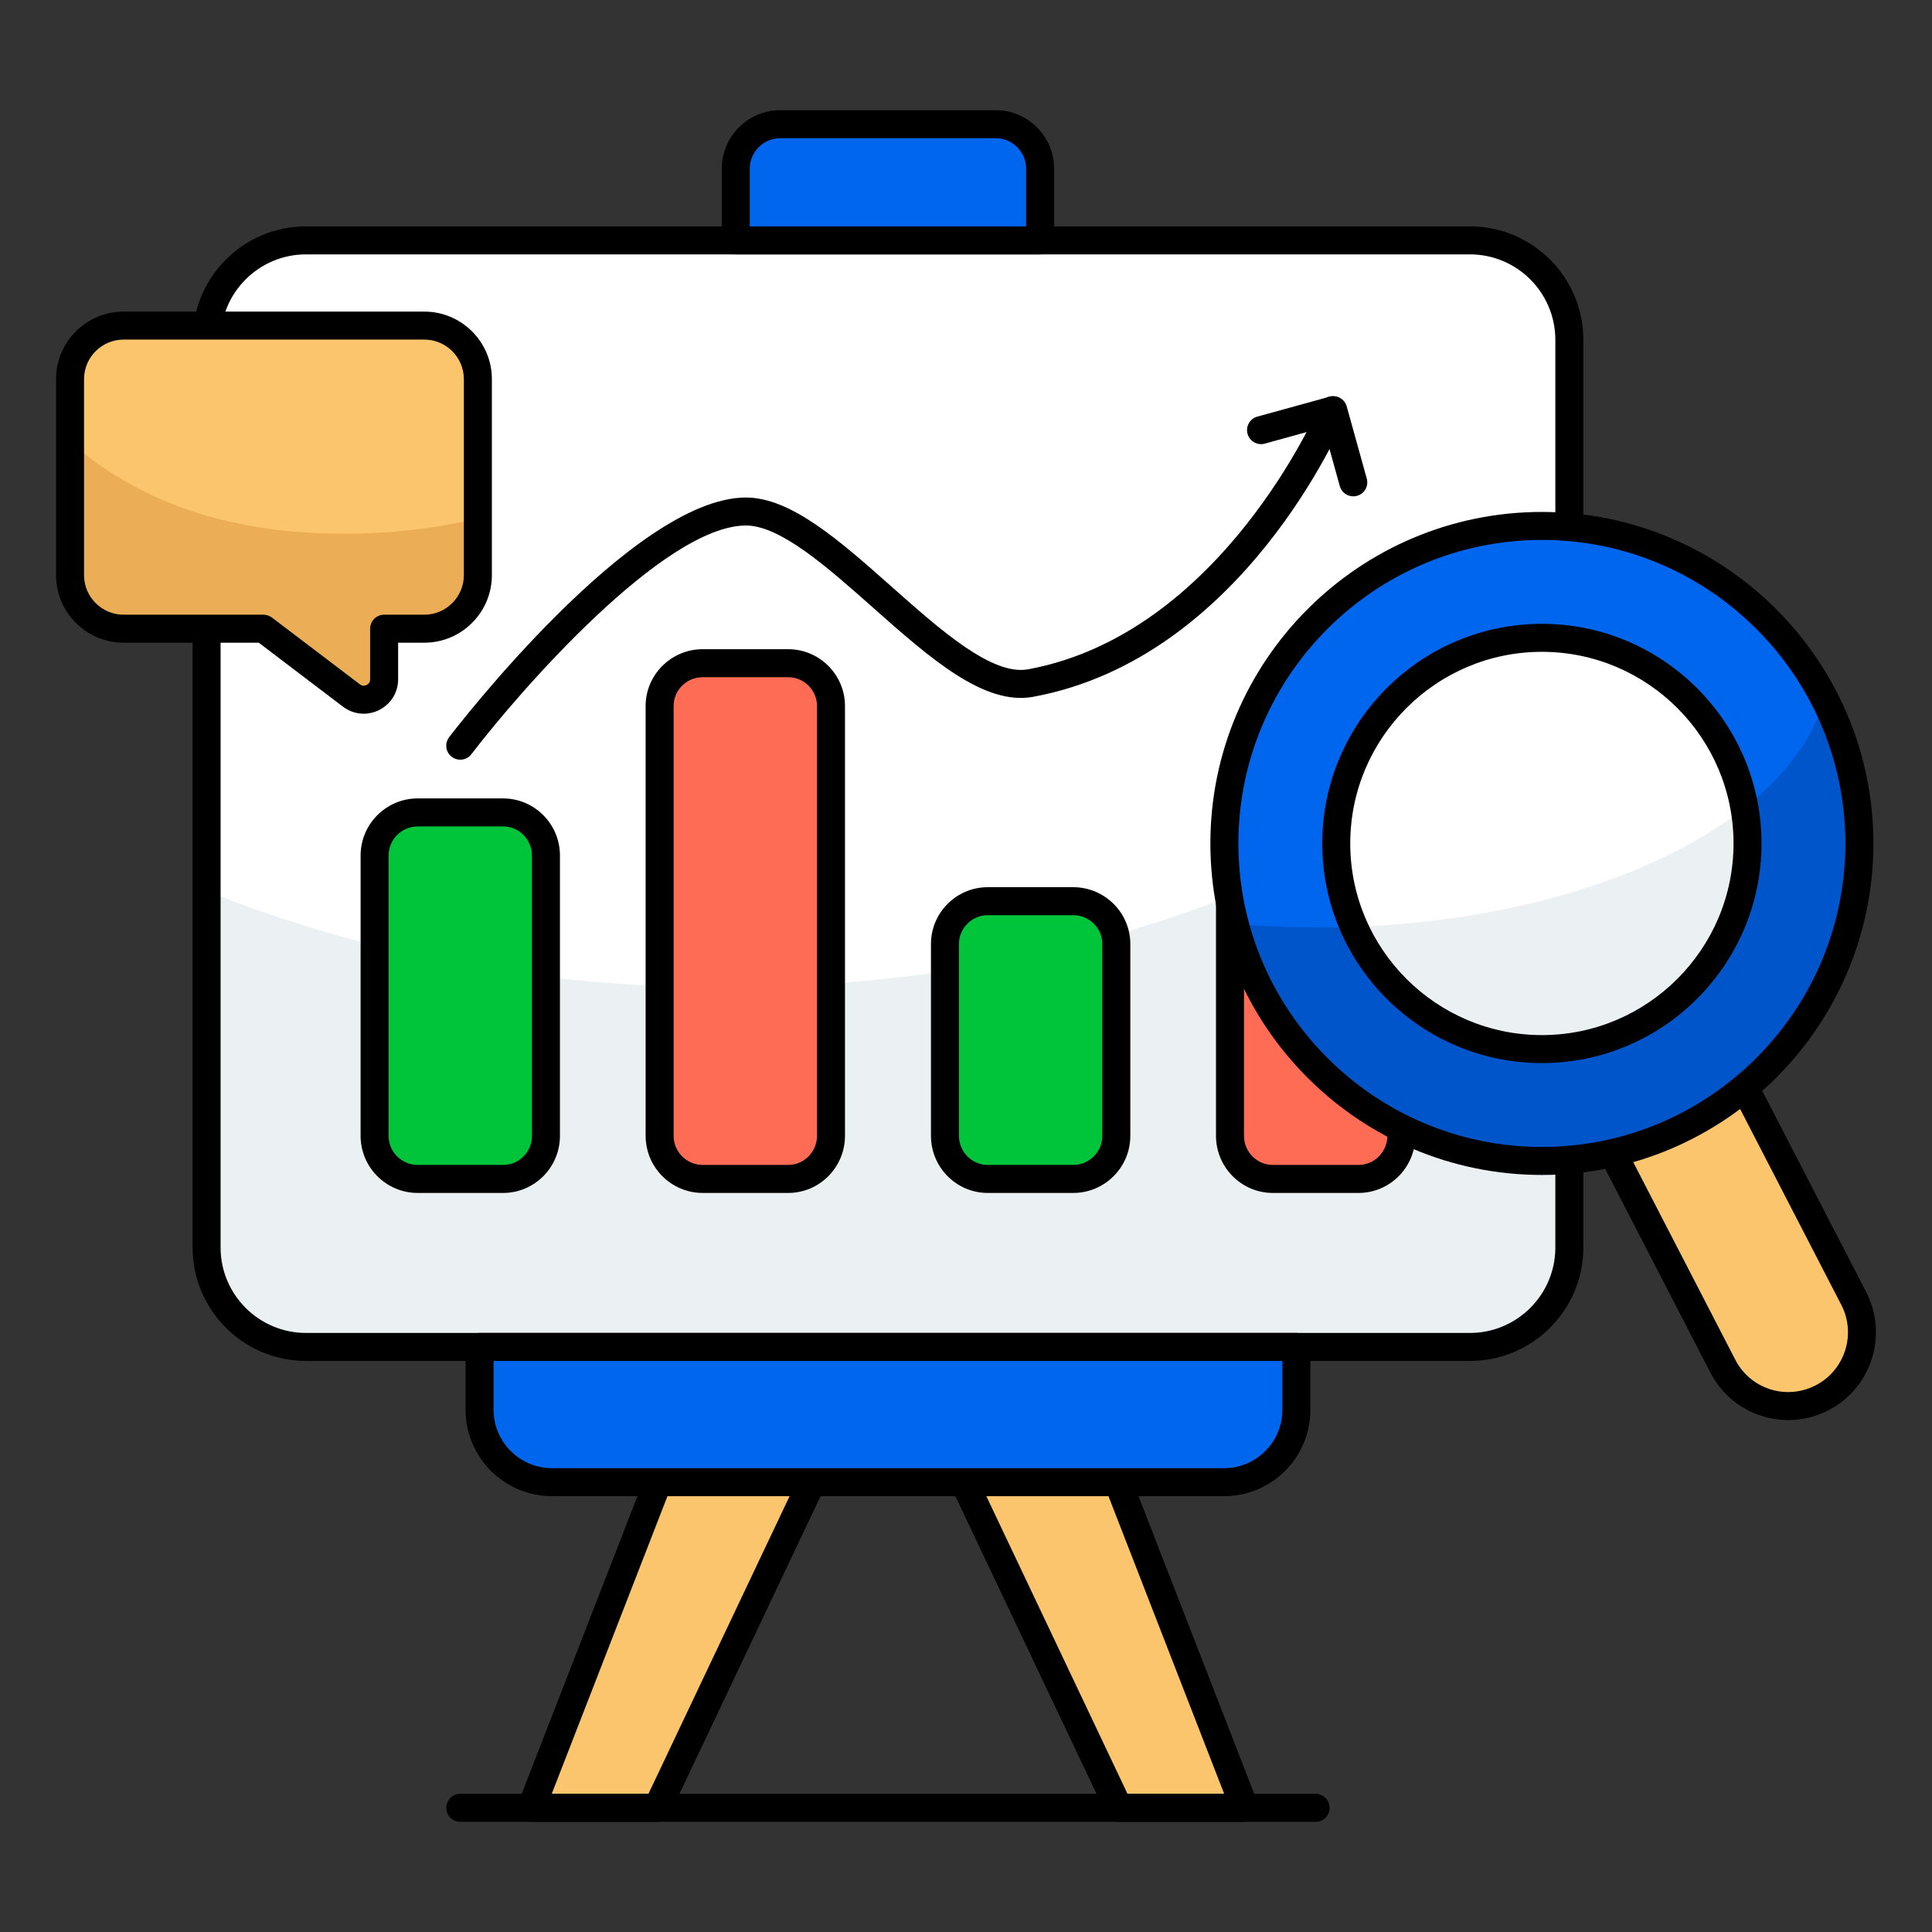 <svg width="96" height="96" viewBox="0 0 96 96" fill="none" xmlns="http://www.w3.org/2000/svg">
<rect x="0" y="0" width="96" height="96" fill="#333333" stroke="none"/>
<path d="M84.754 50.274L92.112 64.522C93.043 66.323 92.331 68.53 90.539 69.455C88.738 70.385 86.537 69.684 85.606 67.882L78.247 53.635C77.317 51.833 78.019 49.632 79.82 48.701C80.716 48.239 81.715 48.179 82.605 48.463C83.511 48.752 84.286 49.368 84.754 50.274Z" fill="#FBC56D"/>
<path d="M88.858 70.563C88.415 70.563 87.969 70.494 87.534 70.355C86.427 70.003 85.524 69.239 84.988 68.202L77.63 53.955C77.094 52.918 76.994 51.737 77.347 50.631C77.699 49.524 78.464 48.619 79.501 48.084C80.534 47.55 81.714 47.449 82.817 47.8C83.93 48.156 84.838 48.922 85.371 49.955L92.73 64.202C93.832 66.336 92.994 68.969 90.859 70.073C90.229 70.397 89.545 70.563 88.858 70.563ZM81.501 48.986C81.033 48.986 80.569 49.099 80.139 49.32C78.687 50.07 78.115 51.864 78.866 53.316L86.225 67.563C86.589 68.27 87.204 68.79 87.957 69.031C88.71 69.271 89.514 69.2 90.221 68.836C91.673 68.086 92.245 66.293 91.494 64.84L84.135 50.593C83.772 49.889 83.153 49.369 82.393 49.126C82.101 49.032 81.799 48.986 81.501 48.986Z" fill="black"/>
<path d="M32.661 89.83H26.4L34.313 69.475H42.313L32.661 89.83Z" fill="#FBC56D"/>
<path d="M32.661 90.525H26.4C26.17 90.525 25.956 90.412 25.825 90.222C25.696 90.033 25.669 89.791 25.752 89.577L33.665 69.222C33.768 68.956 34.026 68.779 34.313 68.779H42.313C42.552 68.779 42.774 68.902 42.901 69.103C43.029 69.305 43.044 69.558 42.942 69.772L33.29 90.127C33.174 90.37 32.93 90.525 32.661 90.525ZM27.416 89.134H32.221L41.214 70.171H34.788L27.416 89.134Z" fill="black"/>
<path d="M55.584 89.83H61.845L53.932 69.475H45.932L55.584 89.83Z" fill="#FBC56D"/>
<path d="M61.846 90.525H55.585C55.316 90.525 55.071 90.37 54.956 90.127L45.303 69.772C45.202 69.558 45.217 69.305 45.344 69.103C45.472 68.902 45.693 68.779 45.932 68.779H53.932C54.219 68.779 54.477 68.956 54.581 69.222L62.494 89.577C62.577 89.791 62.549 90.033 62.42 90.222C62.29 90.412 62.075 90.525 61.846 90.525ZM56.025 89.134H60.829L53.457 70.171H47.032L56.025 89.134Z" fill="black"/>
<path d="M77.98 16.884V61.99C77.98 64.716 75.768 66.929 73.041 66.929H15.204C12.477 66.929 10.265 64.716 10.265 61.99V16.884C10.265 14.156 12.477 11.944 15.204 11.944H73.041C75.768 11.944 77.98 14.156 77.98 16.884Z" fill="white"/>
<path d="M77.98 33.941V61.99C77.98 64.717 75.768 66.929 73.041 66.929H15.204C12.477 66.929 10.265 64.717 10.265 61.99V44.264C17.82 47.325 26.627 49.064 36.018 49.064C53.451 49.064 68.825 43.068 77.98 33.941Z" fill="#EBF0F2"/>
<path d="M73.041 67.624H15.204C12.097 67.624 9.57 65.097 9.57 61.99V16.884C9.57 13.776 12.097 11.248 15.204 11.248H73.041C76.149 11.248 78.676 13.776 78.676 16.884V61.99C78.676 65.097 76.149 67.624 73.041 67.624ZM15.204 12.64C12.865 12.64 10.961 14.543 10.961 16.884V61.99C10.961 64.329 12.865 66.233 15.204 66.233H73.041C75.381 66.233 77.284 64.329 77.284 61.99V16.884C77.284 14.543 75.381 12.64 73.041 12.64H15.204Z" fill="black"/>
<path d="M64.415 66.928V70.059C64.415 72.034 62.801 73.648 60.825 73.648H27.434C25.444 73.648 23.83 72.034 23.83 70.059V66.928H64.415Z" fill="#0066ED"/>
<path d="M60.825 74.344H27.434C25.063 74.344 23.135 72.422 23.135 70.059V66.929C23.135 66.544 23.446 66.233 23.831 66.233H64.415C64.799 66.233 65.111 66.544 65.111 66.929V70.059C65.111 72.422 63.188 74.344 60.825 74.344ZM24.526 67.624V70.059C24.526 71.654 25.831 72.953 27.434 72.953H60.825C62.42 72.953 63.719 71.654 63.719 70.059V67.624H24.526Z" fill="black"/>
<path d="M51.684 8.383V11.944H36.561V8.383C36.561 7.158 37.549 6.17 38.773 6.17H49.472C50.696 6.17 51.684 7.158 51.684 8.383Z" fill="#0066ED"/>
<path d="M51.684 12.64H36.56C36.176 12.64 35.865 12.329 35.865 11.944V8.382C35.865 6.779 37.169 5.475 38.774 5.475H49.472C51.075 5.475 52.38 6.779 52.38 8.382V11.944C52.38 12.329 52.068 12.64 51.684 12.64ZM37.256 11.249H50.988V8.382C50.988 7.546 50.308 6.866 49.472 6.866H38.774C37.937 6.866 37.256 7.546 37.256 8.382V11.249Z" fill="black"/>
<path d="M41.291 35.082V56.438C41.291 57.621 40.345 58.581 39.163 58.581H34.919C33.736 58.581 32.776 57.621 32.776 56.438V35.082C32.776 33.913 33.736 32.953 34.919 32.953H39.163C40.345 32.953 41.291 33.913 41.291 35.082Z" fill="#FF6C55"/>
<path d="M39.162 59.277H34.919C33.354 59.277 32.081 58.004 32.081 56.438V35.082C32.081 33.525 33.354 32.258 34.919 32.258H39.162C40.719 32.258 41.987 33.525 41.987 35.082V56.438C41.987 58.004 40.719 59.277 39.162 59.277ZM34.919 33.649C34.121 33.649 33.472 34.291 33.472 35.082V56.438C33.472 57.236 34.121 57.885 34.919 57.885H39.162C39.953 57.885 40.596 57.236 40.596 56.438V35.082C40.596 34.291 39.953 33.649 39.162 33.649H34.919Z" fill="black"/>
<path d="M27.128 42.511V56.438C27.128 57.621 26.168 58.581 24.999 58.581H20.756C19.573 58.581 18.613 57.621 18.613 56.438V42.511C18.613 41.329 19.573 40.369 20.756 40.369H24.999C26.168 40.369 27.128 41.329 27.128 42.511Z" fill="#00C53B"/>
<path d="M24.999 59.277H20.756C19.191 59.277 17.918 58.004 17.918 56.438V42.512C17.918 40.946 19.191 39.673 20.756 39.673H24.999C26.556 39.673 27.824 40.946 27.824 42.512V56.438C27.824 58.004 26.556 59.277 24.999 59.277ZM20.756 41.065C19.958 41.065 19.309 41.714 19.309 42.512V56.438C19.309 57.236 19.958 57.885 20.756 57.885H24.999C25.79 57.885 26.433 57.236 26.433 56.438V42.512C26.433 41.714 25.79 41.065 24.999 41.065H20.756Z" fill="black"/>
<path d="M55.469 46.908V56.438C55.469 57.621 54.509 58.581 53.326 58.581H49.083C47.9 58.581 46.954 57.621 46.954 56.438V46.908C46.954 45.739 47.9 44.779 49.083 44.779H53.326C54.509 44.779 55.469 45.739 55.469 46.908Z" fill="#00C53B"/>
<path d="M53.327 59.277H49.082C47.525 59.277 46.259 58.004 46.259 56.438V46.908C46.259 45.351 47.525 44.084 49.082 44.084H53.327C54.892 44.084 56.165 45.351 56.165 46.908V56.438C56.165 58.004 54.892 59.277 53.327 59.277ZM49.082 45.475C48.293 45.475 47.65 46.118 47.65 46.908V56.438C47.65 57.236 48.293 57.885 49.082 57.885H53.327C54.124 57.885 54.774 57.236 54.774 56.438V46.908C54.774 46.118 54.124 45.475 53.327 45.475H49.082Z" fill="black"/>
<path d="M61.117 39.894V56.438C61.117 57.621 62.077 58.581 63.246 58.581H67.503C68.672 58.581 69.632 57.621 69.632 56.438V39.894H61.117Z" fill="#FF6C55"/>
<path d="M67.503 59.277H63.246C61.689 59.277 60.422 58.004 60.422 56.438V39.893C60.422 39.509 60.733 39.198 61.117 39.198H69.632C70.017 39.198 70.328 39.509 70.328 39.893V56.438C70.328 58.004 69.06 59.277 67.503 59.277ZM61.813 40.589V56.438C61.813 57.236 62.456 57.885 63.246 57.885H67.503C68.294 57.885 68.937 57.236 68.937 56.438V40.589H61.813Z" fill="black"/>
<path d="M22.87 37.749C22.722 37.749 22.574 37.703 22.448 37.607C22.142 37.373 22.083 36.937 22.317 36.631C22.687 36.148 31.437 24.781 37.028 24.721H37.063C39.306 24.721 41.736 26.874 44.306 29.154C46.764 31.335 49.303 33.582 51.085 33.258C60.731 31.475 65.536 20.228 65.583 20.116C65.731 19.76 66.142 19.594 66.492 19.741C66.847 19.889 67.014 20.296 66.867 20.651C66.662 21.142 61.733 32.705 51.337 34.624C48.897 35.075 46.215 32.707 43.382 30.195C41.119 28.188 38.778 26.112 37.064 26.112C37.056 26.112 37.049 26.112 37.041 26.112C32.96 26.156 25.827 34.33 23.423 37.476C23.286 37.656 23.079 37.749 22.87 37.749Z" fill="black"/>
<path d="M67.244 24.663C66.938 24.663 66.659 24.461 66.574 24.154L65.764 21.238L62.846 22.044C62.48 22.146 62.093 21.929 61.99 21.558C61.888 21.188 62.105 20.804 62.476 20.702L66.063 19.712C66.43 19.611 66.814 19.827 66.918 20.196L67.914 23.781C68.017 24.151 67.801 24.535 67.43 24.638C67.367 24.655 67.305 24.663 67.244 24.663Z" fill="black"/>
<path d="M65.374 90.525H22.87C22.486 90.525 22.174 90.214 22.174 89.829C22.174 89.445 22.486 89.134 22.87 89.134H65.374C65.759 89.134 66.07 89.445 66.07 89.829C66.07 90.214 65.759 90.525 65.374 90.525Z" fill="black"/>
<path d="M76.615 57.686C85.328 57.686 92.391 50.623 92.391 41.91C92.391 33.197 85.328 26.134 76.615 26.134C67.902 26.134 60.839 33.197 60.839 41.91C60.839 50.623 67.902 57.686 76.615 57.686Z" fill="#0066ED"/>
<path d="M92.396 41.91C92.396 50.619 85.328 57.687 76.618 57.687C69.286 57.687 63.123 52.678 61.356 45.903C62.719 46.028 64.111 46.084 65.544 46.084C78.288 46.084 88.834 41.158 90.657 34.717C91.77 36.873 92.396 39.322 92.396 41.91Z" fill="#0055CA"/>
<path d="M86.831 41.91C86.831 47.558 82.253 52.122 76.618 52.122C72.444 52.122 68.855 49.631 67.283 46.056C66.698 44.79 66.392 43.385 66.392 41.91C66.392 36.261 70.97 31.698 76.618 31.698C81.655 31.698 85.843 35.343 86.663 40.157C86.775 40.727 86.831 41.311 86.831 41.91Z" fill="white"/>
<path d="M86.831 41.91C86.831 47.559 82.253 52.122 76.618 52.122C72.445 52.122 68.855 49.632 67.283 46.056C75.366 45.764 82.406 43.496 86.664 40.157C86.775 40.727 86.831 41.312 86.831 41.91Z" fill="#EBF0F2"/>
<path d="M76.615 52.824C70.597 52.824 65.702 47.929 65.702 41.911C65.702 35.893 70.597 30.998 76.615 30.998C82.632 30.998 87.529 35.893 87.529 41.911C87.529 47.929 82.632 52.824 76.615 52.824ZM76.615 32.389C71.365 32.389 67.093 36.661 67.093 41.911C67.093 47.161 71.365 51.433 76.615 51.433C81.866 51.433 86.138 47.161 86.138 41.911C86.138 36.661 81.866 32.389 76.615 32.389Z" fill="black"/>
<path d="M76.615 58.383C67.532 58.383 60.143 50.994 60.143 41.911C60.143 32.828 67.532 25.438 76.615 25.438C85.698 25.438 93.088 32.828 93.088 41.911C93.088 50.994 85.698 58.383 76.615 58.383ZM76.615 26.829C68.299 26.829 61.535 33.594 61.535 41.911C61.535 50.226 68.299 56.991 76.615 56.991C84.931 56.991 91.696 50.226 91.696 41.911C91.696 33.594 84.931 26.829 76.615 26.829Z" fill="black"/>
<path d="M23.745 18.84V28.579C23.745 30.049 22.554 31.24 21.084 31.24H19.088V33.754C19.088 34.591 18.13 35.066 17.463 34.56L13.091 31.24H6.142C4.672 31.24 3.481 30.049 3.481 28.579V18.84C3.481 17.37 4.672 16.179 6.142 16.179H21.084C22.554 16.179 23.745 17.37 23.745 18.84Z" fill="#FBC56D"/>
<path d="M3.478 21.959V28.583C3.478 30.045 4.669 31.237 6.141 31.237H13.093L17.461 34.559C18.129 35.062 19.088 34.588 19.088 33.755V31.237H21.083C22.555 31.237 23.747 30.045 23.747 28.583V25.765C21.693 26.249 19.437 26.52 17.083 26.52C10.953 26.52 6.645 24.709 3.478 21.959Z" fill="#EBAE56"/>
<path d="M18.073 35.464C17.709 35.464 17.347 35.346 17.043 35.115L12.857 31.935H6.142C4.29 31.935 2.785 30.43 2.785 28.579V18.84C2.785 16.989 4.29 15.483 6.142 15.483H21.084C22.935 15.483 24.441 16.989 24.441 18.84V28.578C24.441 30.43 22.935 31.935 21.084 31.935H19.783V33.753C19.783 34.407 19.42 34.992 18.835 35.283C18.592 35.404 18.332 35.464 18.073 35.464ZM6.142 16.874C5.058 16.874 4.176 17.756 4.176 18.84V28.579C4.176 29.662 5.058 30.544 6.142 30.544H13.09C13.242 30.544 13.39 30.594 13.511 30.685L17.884 34.006C18.025 34.116 18.165 34.062 18.215 34.037C18.282 34.005 18.392 33.925 18.392 33.753V31.24C18.392 30.855 18.703 30.544 19.087 30.544H21.084C22.168 30.544 23.049 29.662 23.049 28.578V18.84C23.049 17.756 22.168 16.874 21.084 16.874H6.142Z" fill="black"/>
</svg>
